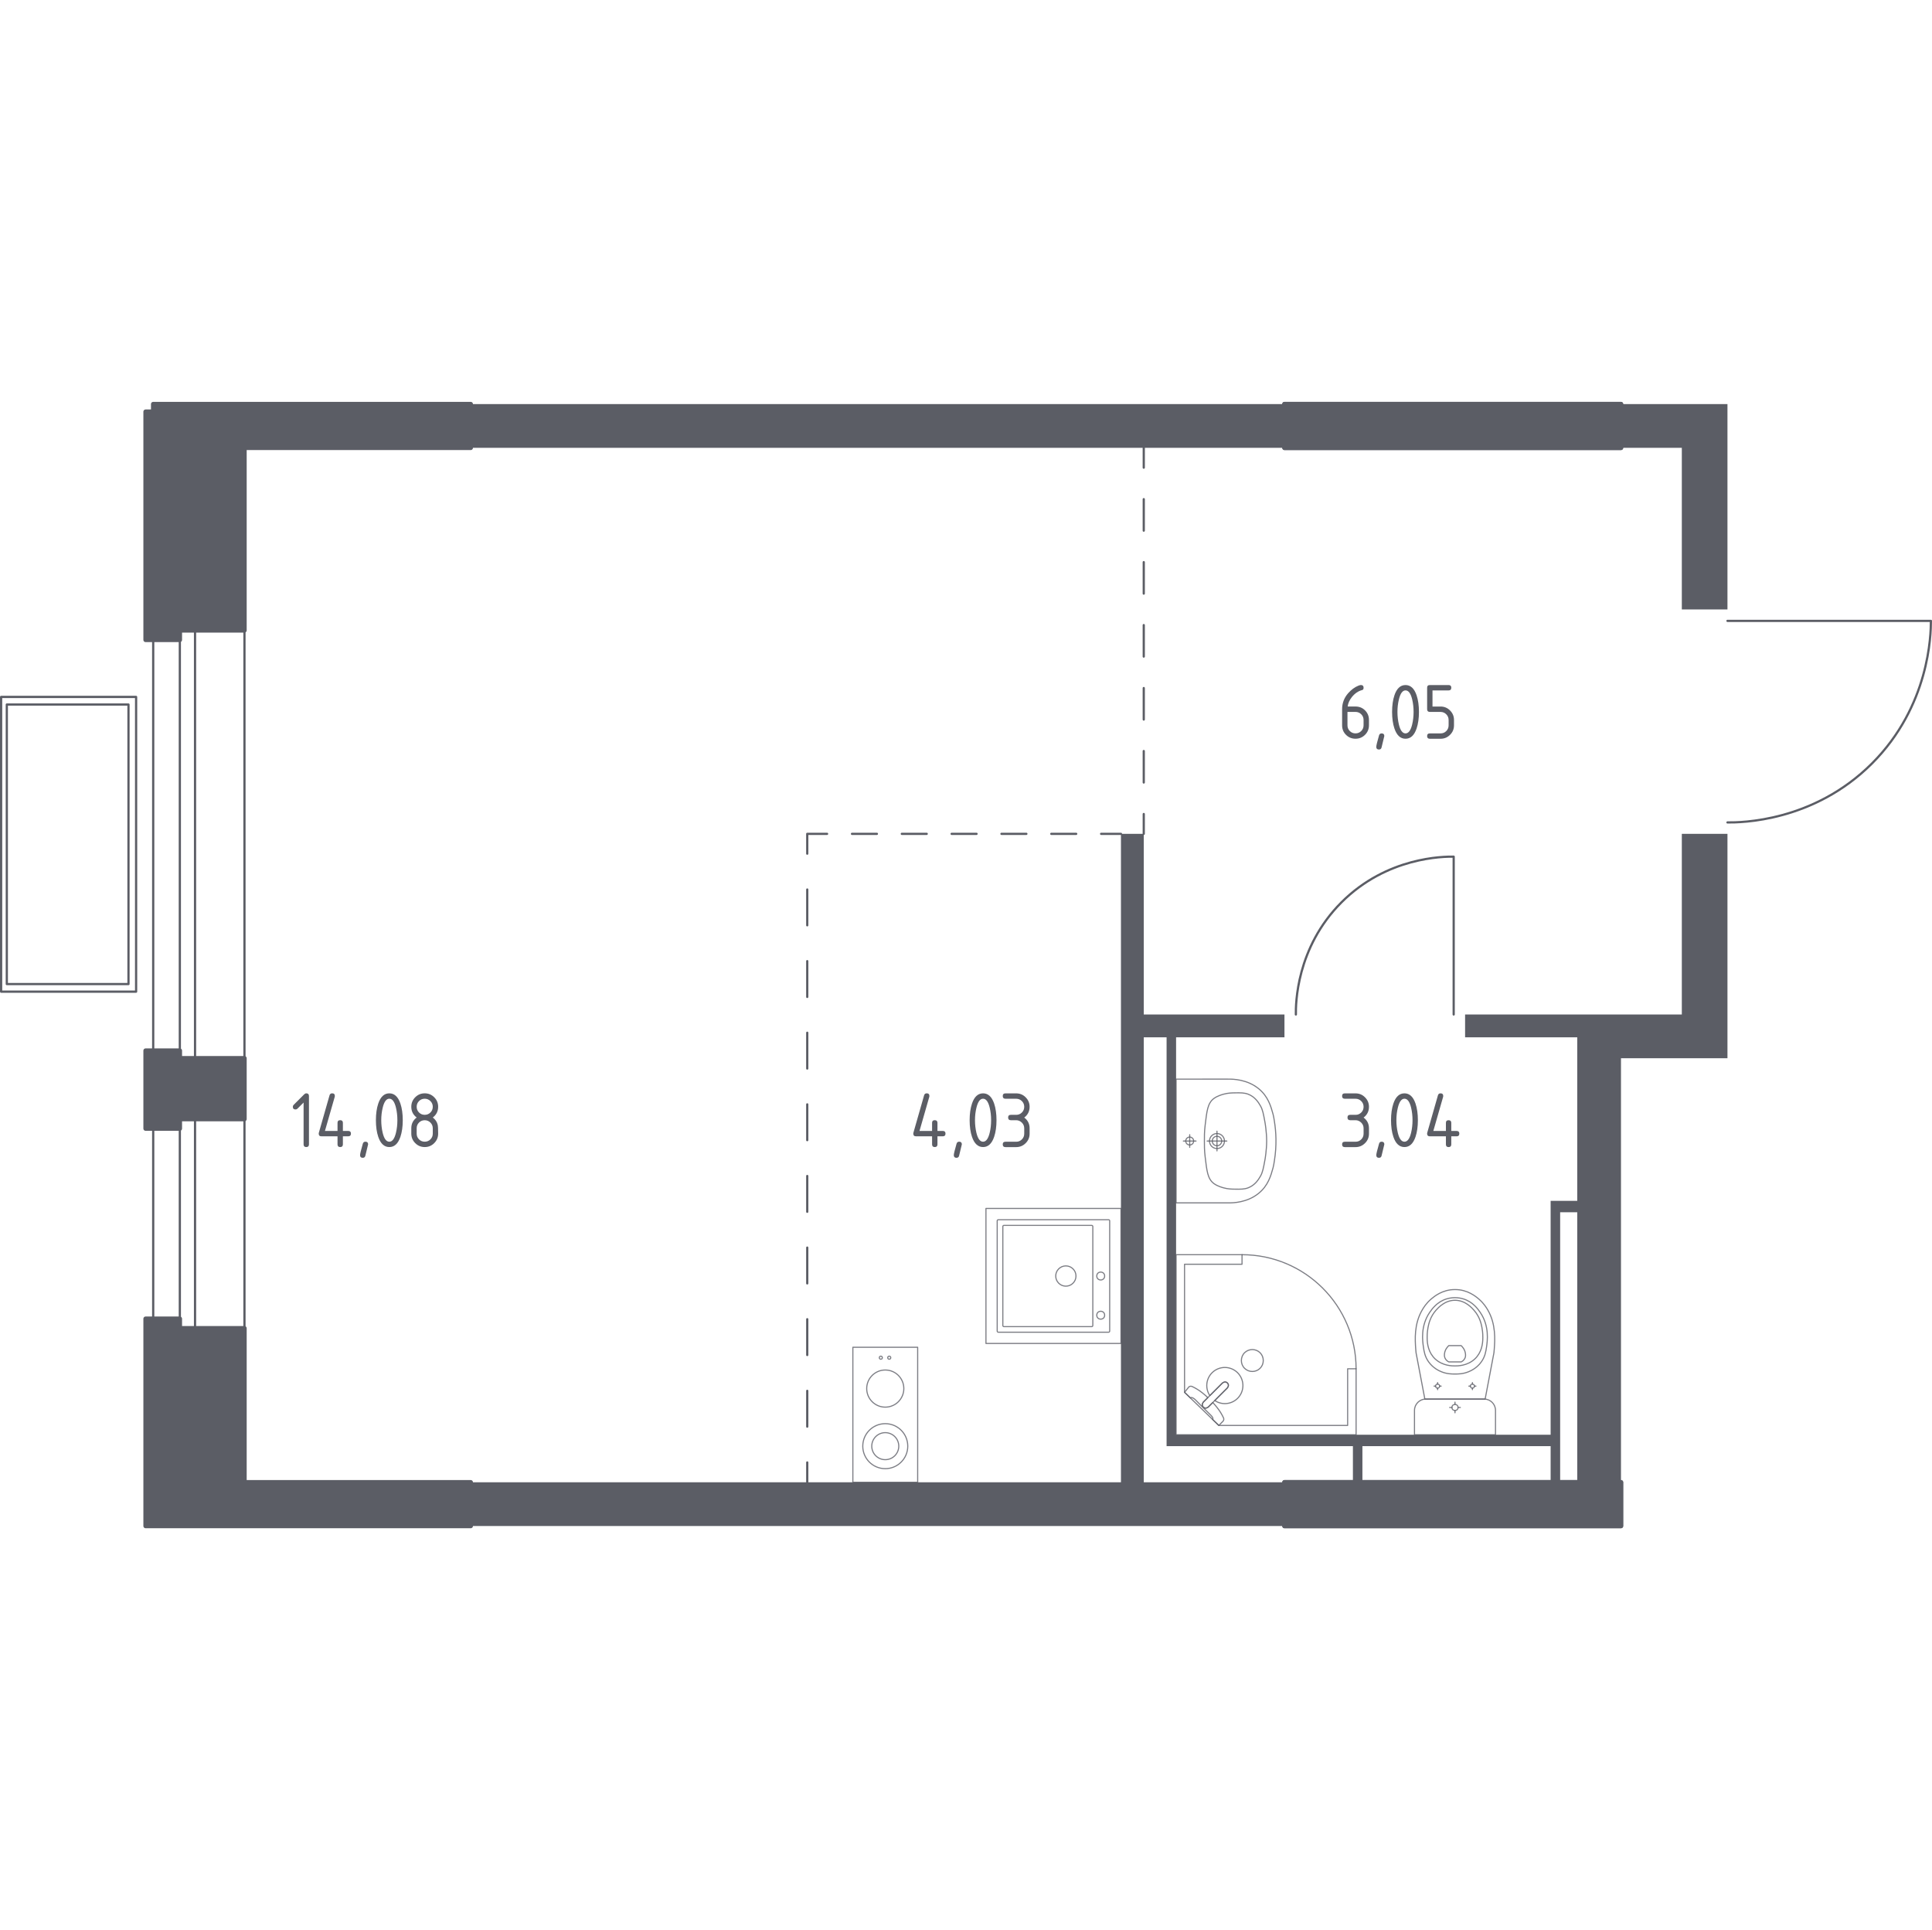<?xml version="1.0" encoding="utf-8"?>
<!-- Generator: Adobe Illustrator 27.0.0, SVG Export Plug-In . SVG Version: 6.00 Build 0)  -->
<svg version="1.1" xmlns="http://www.w3.org/2000/svg" xmlns:xlink="http://www.w3.org/1999/xlink" x="0px" y="0px"
	 viewBox="0 0 1001.15 1000" style="enable-background:new 0 0 1001.15 1000;" xml:space="preserve">
<style type="text/css">
	.st0{fill:none;stroke:#5B5D65;stroke-width:1.152;stroke-linecap:round;stroke-linejoin:round;stroke-miterlimit:10;}
	.st1{fill:#5B5D65;}
	.st2{fill:none;stroke:#5B5D65;stroke-width:1.152;stroke-linecap:round;stroke-linejoin:round;}
	
		.st3{fill:none;stroke:#5B5D65;stroke-width:1.152;stroke-linecap:round;stroke-linejoin:round;stroke-dasharray:16.312,16.312,16.312,16.312;}
	
		.st4{fill:none;stroke:#5B5D65;stroke-width:1.152;stroke-linecap:round;stroke-linejoin:round;stroke-dasharray:16.312,16.312,16.312,16.312,16.312,16.312;}
	
		.st5{fill:none;stroke:#5B5D65;stroke-width:1.152;stroke-linecap:round;stroke-linejoin:round;stroke-dasharray:12.909,12.909,12.909,12.909;}
	
		.st6{fill:none;stroke:#5B5D65;stroke-width:1.152;stroke-linecap:round;stroke-linejoin:round;stroke-dasharray:12.909,12.909,12.909,12.909,12.909,12.909;}
	
		.st7{fill:none;stroke:#5B5D65;stroke-width:1.152;stroke-linecap:round;stroke-linejoin:round;stroke-dasharray:18.553,18.553,18.553,18.553;}
	
		.st8{fill:none;stroke:#5B5D65;stroke-width:1.152;stroke-linecap:round;stroke-linejoin:round;stroke-dasharray:18.553,18.553,18.553,18.553,18.553,18.553;}
	.st9{opacity:0.8;fill:none;stroke:#5B5D65;stroke-width:0.576;stroke-linecap:round;stroke-linejoin:round;stroke-miterlimit:10;}
	.st10{fill:#5B5D65;stroke:#5B5D65;stroke-width:2.303;stroke-linecap:round;stroke-linejoin:round;stroke-miterlimit:10;}
</style>
<g id="Слой_1">
</g>
<g id="Окна_x2C__двери">
	<g>
		<rect x="0.58" y="361.08" class="st0" width="69.95" height="152.71"/>
		<rect x="3.53" y="365.02" class="st0" width="63.05" height="144.83"/>
	</g>
	<g>
		<rect x="93.19" y="579.8" class="st0" width="7.88" height="108.37"/>
		<rect x="79.39" y="579.8" class="st0" width="47.29" height="108.37"/>
	</g>
	<g>
		<rect x="93.19" y="326.6" class="st0" width="7.88" height="221.67"/>
		<rect x="79.39" y="326.6" class="st0" width="47.29" height="221.67"/>
	</g>
	<path class="st0" d="M671.51,525.62c-0.07-5.2,0.06-34.54,23.65-58.13c23.58-23.58,52.93-23.71,58.13-23.65
		c0,27.26,0,54.52,0,81.77"/>
	<path class="st0" d="M895.16,426.11c6.79,0.07,44.54-0.21,74.88-30.54c29.88-29.89,30.55-66.92,30.54-73.89H895.16"/>
</g>
<g id="Перегородки">
	<g>
		<polygon class="st1" points="839.98,209.36 839.98,232.02 871.51,232.02 871.51,315.76 895.16,315.76 895.16,209.36 		"/>
		<rect x="243.93" y="209.36" class="st1" width="421.67" height="22.66"/>
		<polygon class="st1" points="871.51,432.02 871.51,525.62 759.2,525.62 759.2,537.44 817.32,537.44 817.32,622.17 803.53,622.17 
			803.53,743.35 609.44,743.35 609.44,537.44 665.6,537.44 665.6,525.62 592.69,525.62 592.69,432.02 580.87,432.02 580.87,767.98 
			243.93,767.98 243.93,790.64 665.6,790.64 665.6,767.98 592.69,767.98 592.69,537.44 604.52,537.44 604.52,749.26 701.07,749.26 
			701.07,767.98 705.99,767.98 705.99,749.26 803.53,749.26 803.53,767.98 808.46,767.98 808.46,628.08 817.32,628.08 
			817.32,767.98 839.98,767.98 839.98,548.28 895.16,548.28 895.16,432.02 		"/>
	</g>
</g>
<g id="Пунктир">
	<g>
		<g>
			<line class="st2" x1="592.69" y1="232.02" x2="592.69" y2="242.3"/>
			<line class="st3" x1="592.69" y1="258.62" x2="592.69" y2="315.71"/>
			<line class="st4" x1="592.69" y1="323.86" x2="592.69" y2="413.58"/>
			<line class="st2" x1="592.69" y1="421.74" x2="592.69" y2="432.02"/>
		</g>
	</g>
	<g>
		<g>
			<line class="st2" x1="580.87" y1="432.02" x2="570.59" y2="432.02"/>
			<line class="st5" x1="557.68" y1="432.02" x2="512.5" y2="432.02"/>
			<line class="st6" x1="506.04" y1="432.02" x2="435.05" y2="432.02"/>
			<polyline class="st2" points="428.59,432.02 418.31,432.02 418.31,442.3 			"/>
			<line class="st7" x1="418.31" y1="460.86" x2="418.31" y2="525.79"/>
			<line class="st8" x1="418.31" y1="535.07" x2="418.31" y2="748.42"/>
			<line class="st2" x1="418.31" y1="757.7" x2="418.31" y2="767.98"/>
		</g>
	</g>
</g>
<g id="Сантехника">
	<g>
		<g>
			<circle class="st9" cx="460.8" cy="703.43" r="0.79"/>
			<circle class="st9" cx="456.44" cy="703.43" r="0.79"/>
		</g>
		<circle class="st9" cx="458.74" cy="749.27" r="11.66"/>
		<g>
			<circle class="st9" cx="458.74" cy="719.43" r="9.62"/>
		</g>
		
			<rect x="441.96" y="698.02" transform="matrix(-1 -1.224647e-16 1.224647e-16 -1 917.49 1466.002)" class="st9" width="33.58" height="69.96"/>
		<circle class="st9" cx="458.74" cy="749.27" r="7"/>
	</g>
	<g>
		
			<rect x="510.91" y="626.1" transform="matrix(-3.267948e-07 1 -1 -3.267948e-07 1206.973 115.189)" class="st9" width="69.96" height="69.96"/>
		<circle class="st9" cx="552.32" cy="661.12" r="5.25"/>
		<circle class="st9" cx="570.38" cy="661.12" r="2.04"/>
		<circle class="st9" cx="570.38" cy="681.42" r="2.04"/>
		<path class="st9" d="M516.74,689.65l0-57.13c0-0.32,0.26-0.58,0.58-0.58h57.13c0.32,0,0.58,0.26,0.58,0.58l0,57.13
			c0,0.32-0.26,0.58-0.58,0.58h-57.13C517.01,690.23,516.74,689.97,516.74,689.65z"/>
		<path class="st9" d="M519.66,686.76v-51.3c0-0.32,0.26-0.58,0.58-0.58l45.47,0c0.32,0,0.58,0.26,0.58,0.58v51.3
			c0,0.32-0.26,0.58-0.58,0.58h-45.47C519.93,687.34,519.66,687.08,519.66,686.76z"/>
	</g>
	<g>
		<polygon class="st9" points="643.61,650.07 609.44,650.07 609.44,743.35 702.72,743.35 702.72,709.18 698.34,709.18 
			698.34,738.53 631.56,738.53 613.82,721.37 613.82,655.02 643.61,655.02 		"/>
		<path class="st9" d="M702.72,709.18c0-32.64-26.47-59.11-59.11-59.11"/>
		<path class="st9" d="M633.4,716.61l-6.58,6.58l-0.29,0.28l-2.92,2.92c0,0-1.31,1.4-0.07,2.63c1.23,1.23,2.63-0.08,2.63-0.08
			l2.92-2.92l0.29-0.29l6.58-6.58c0,0,1.31-1.4,0.08-2.63C634.8,715.3,633.4,716.61,633.4,716.61z"/>
		<path class="st9" d="M644.92,700.87c2.2-2.19,5.86-2.19,8.05,0c2.2,2.2,2.2,5.86,0,8.05c-2.19,2.2-5.85,2.2-8.05,0
			C642.72,706.73,642.72,703.07,644.92,700.87z"/>
		<path class="st9" d="M623.54,729.03c-1.23-1.23,0.07-2.63,0.07-2.63l2.29-2.29c-1.86-1.74-3.79-3.29-5.49-4.32
			c-0.84-0.51-1.72-0.98-2.6-1.41h0c-0.64-0.3-1.35-0.2-1.79,0.25c-0.73,0.91-1.45,1.82-2.18,2.73c1.02,0.98,2.03,1.97,3.05,2.95
			c0.03-0.04,0.09-0.11,0.18-0.16c0.62-0.35,1.8,0.53,2.31,1.04c4.07,4.06,5.43,5.51,7.81,7.8c0.42,0.4,1.59,1.52,1.3,2.18
			c-0.05,0.1-0.11,0.17-0.16,0.21c1.08,1.05,2.17,2.1,3.25,3.15c0.78-0.73,1.4-1.45,2.17-2.18c0.43-0.44,0.55-1.13,0.26-1.75
			c-0.44-0.95-0.95-1.88-1.5-2.77c-0.98-1.6-2.42-3.41-4.05-5.17l-2.28,2.28C626.17,728.95,624.77,730.26,623.54,729.03z"/>
		<path class="st9" d="M641.33,711.24c-3.66-3.66-9.59-3.66-13.25,0c-3.22,3.22-3.6,8.2-1.15,11.84l6.47-6.47
			c0,0,1.4-1.31,2.63-0.08c1.23,1.23-0.08,2.63-0.08,2.63l-6.47,6.47c3.64,2.45,8.62,2.07,11.84-1.15
			C644.99,720.83,644.99,714.9,641.33,711.24z"/>
	</g>
	<g>
		<path class="st9" d="M774.96,743.35v-11.46v-1.17c0-3.22-2.64-5.86-5.88-5.86h-30.22c-3.23,0-5.88,2.64-5.88,5.86v1.17v11.46
			H774.96z"/>
		<ellipse class="st9" cx="753.97" cy="729.22" rx="1.58" ry="1.58"/>
		<line class="st9" x1="756.74" y1="729.22" x2="755.56" y2="729.22"/>
		<line class="st9" x1="752.39" y1="729.22" x2="751.2" y2="729.22"/>
		<line class="st9" x1="753.97" y1="726.46" x2="753.97" y2="727.64"/>
		<line class="st9" x1="753.97" y1="730.8" x2="753.97" y2="731.98"/>
		<line class="st9" x1="764.83" y1="718.16" x2="764.04" y2="718.16"/>
		<line class="st9" x1="761.94" y1="718.16" x2="761.15" y2="718.16"/>
		<line class="st9" x1="762.99" y1="716.32" x2="762.99" y2="717.11"/>
		<line class="st9" x1="762.99" y1="719.21" x2="762.99" y2="719.99"/>
		<ellipse class="st9" cx="762.99" cy="718.16" rx="1.05" ry="1.05"/>
		<ellipse class="st9" cx="744.96" cy="718.16" rx="1.05" ry="1.05"/>
		<line class="st9" x1="746.8" y1="718.16" x2="746.01" y2="718.16"/>
		<line class="st9" x1="743.91" y1="718.16" x2="743.12" y2="718.16"/>
		<line class="st9" x1="744.96" y1="716.32" x2="744.96" y2="717.11"/>
		<line class="st9" x1="744.96" y1="719.21" x2="744.96" y2="719.99"/>
		<path class="st9" d="M733.62,698.96c0.06,0.81,0.12,1.48,0.17,1.92c1.52,8,3.04,16,4.56,24c5.21,0,10.41,0,15.62-0.01
			c5.21,0,10.41,0,15.62,0.01c1.52-8,3.04-16,4.56-24c0.05-0.44,0.12-1.11,0.17-1.92c0.34-4.8,0.9-12.87-3.31-20.16
			c-0.68-1.18-2.08-3.54-4.75-5.81c-1.6-1.36-5.85-4.85-12.14-4.85c-0.05,0-0.1,0-0.15,0c-0.05,0-0.1,0-0.15,0
			c-6.29,0-10.54,3.5-12.14,4.85c-2.67,2.26-4.07,4.63-4.75,5.81C732.71,686.09,733.28,694.16,733.62,698.96z"/>
		<path class="st9" d="M737.61,697.91c0.34,2.36,0.76,4.99,2.7,7.7c2.4,3.34,5.61,4.7,6.66,5.12c2.86,1.16,5.3,1.16,6.99,1.16
			c1.7,0,4.14,0,6.99-1.16c1.05-0.43,4.27-1.78,6.66-5.12c1.94-2.71,2.36-5.34,2.7-7.7c0.44-3,1.59-10.86-3.25-17.92
			c-1.2-1.76-3.78-5.47-8.74-7.01c-1.03-0.32-4.58-1.29-8.75,0c-4.95,1.53-7.53,5.25-8.74,7.01
			C736.02,687.05,737.17,694.91,737.61,697.91z"/>
		<path class="st9" d="M743.7,704.09c3.88,3.63,8.94,3.61,10.27,3.6c1.33,0.01,6.39,0.02,10.27-3.6c3.43-3.21,4.18-7.61,4.15-11.11
			c0.04-2.42-0.31-4.38-0.45-5.16c-0.34-1.91-1.18-5.67-4.14-8.98c-1.19-1.34-4.59-5.14-9.8-5.16c-5.25-0.01-8.68,3.83-9.87,5.16
			c-2.95,3.31-3.79,7.06-4.14,8.98c-0.14,0.78-0.49,2.74-0.45,5.16C739.52,696.47,740.27,700.88,743.7,704.09z"/>
		<path class="st9" d="M748.84,703.74c0.56,1.16,1.57,1.7,1.93,1.87c2.13,0,4.27,0,6.4,0c0.37-0.17,1.38-0.71,1.93-1.87
			c0.46-0.96,0.35-1.84,0.27-2.46c-0.27-2.1-1.59-3.53-2.21-4.11c-2.13,0-4.27,0-6.4,0c-0.6,0.56-1.9,1.92-2.2,3.99
			C748.48,701.82,748.36,702.74,748.84,703.74z"/>
	</g>
	<g>
		<path class="st9" d="M630.63,588.72c1.35,0,2.45,1.1,2.45,2.46c0,1.35-1.1,2.45-2.45,2.45c-1.36,0-2.45-1.1-2.45-2.45
			C628.18,589.82,629.27,588.72,630.63,588.72z"/>
		<path class="st9" d="M630.63,587.29c2.14,0,3.88,1.75,3.88,3.89c0,2.14-1.74,3.89-3.88,3.89c-2.15,0-3.88-1.74-3.88-3.89
			C626.74,589.03,628.48,587.29,630.63,587.29z"/>
		<path class="st9" d="M609.44,559.11v0.01v64.1v0.01c8.9,0,17.8,0,26.7,0c0.06,0,0.13,0,0.2-0.01c2.72,0.06,9.98-0.16,15.86-4.93
			c4.94-4,6.36-9.15,7.47-13.17c0.32-1.15,0.44-2.01,0.71-3.71c1.29-8.04,0.88-15.03,0-20.49c-0.27-1.7-0.39-2.56-0.71-3.71
			c-1.11-4.02-2.54-9.17-7.47-13.17c-5.88-4.77-13.14-4.99-15.86-4.93c-0.07,0-0.14-0.01-0.2-0.01
			C627.25,559.11,618.34,559.11,609.44,559.11z"/>
		<path class="st9" d="M639.74,566.22c-1.57,0.03-3.34,0.06-5.54,0.65c-0.72,0.19-3.25,0.86-5.1,2.21c-3.4,2.47-3.71,6.7-4.59,13.83
			c-0.42,3.4-0.42,6.19-0.4,8.26c0,0,0,0,0,0s0,0,0,0c-0.01,2.07-0.02,4.86,0.4,8.26c0.88,7.13,1.19,11.36,4.59,13.83
			c1.82,1.32,4.27,1.98,5,2.18c2.24,0.61,4.05,0.65,5.65,0.67c3.14,0.05,5.01,0.08,7.06-0.7c3.65-1.4,5.41-4.42,6.33-6
			c1.16-1.99,1.56-4.18,2.36-8.56c0,0,0.87-4.78,0.87-9.69c0,0,0,0,0,0s0,0,0,0c0-4.9-0.87-9.69-0.87-9.69
			c-0.79-4.35-1.19-6.52-2.32-8.48c-0.92-1.59-2.7-4.67-6.38-6.08C644.74,566.14,642.86,566.17,639.74,566.22z"/>
		<line class="st9" x1="630.63" y1="596.28" x2="630.63" y2="586.08"/>
		<line class="st9" x1="635.73" y1="591.18" x2="625.53" y2="591.18"/>
		<path class="st9" d="M616.5,589.12c1.13,0,2.05,0.92,2.05,2.06c0,1.13-0.92,2.05-2.05,2.05c-1.14,0-2.06-0.92-2.06-2.05
			C614.44,590.04,615.36,589.12,616.5,589.12z"/>
		<line class="st9" x1="616.5" y1="594.46" x2="616.5" y2="587.89"/>
		<line class="st9" x1="619.78" y1="591.18" x2="613.22" y2="591.18"/>
	</g>
</g>
<g id="Несущие">
	<rect x="665.6" y="209.36" class="st10" width="174.38" height="22.66"/>
	<polygon class="st10" points="126.68,579.8 93.19,579.8 93.19,584.73 75.45,584.73 75.45,544.34 93.19,544.34 93.19,548.28 
		126.68,548.28 	"/>
	<polygon class="st10" points="243.93,767.98 126.68,767.98 126.68,688.18 93.19,688.18 93.19,683.25 75.45,683.25 75.45,790.64 
		243.93,790.64 	"/>
	<rect x="665.6" y="767.98" class="st10" width="174.38" height="22.66"/>
	<polygon class="st10" points="243.93,209.36 79.39,209.36 79.39,213.3 75.45,213.3 75.45,331.53 93.19,331.53 93.19,326.6 
		126.68,326.6 126.68,232.02 243.93,232.02 	"/>
	<rect x="665.6" y="209.36" class="st10" width="174.38" height="22.66"/>
	<rect x="665.6" y="767.98" class="st10" width="174.38" height="22.66"/>
</g>
<g id="Лифты_x2C__лестницы">
</g>
<g id="Слой_11">
</g>
<g id="Площади">
	<g>
		<path class="st1" d="M702.43,580.39h-2.78c-0.93,0-1.39-0.46-1.39-1.39c0-0.93,0.46-1.39,1.39-1.39h2.78
			c1.17,0,2.15-0.4,2.96-1.21c0.81-0.81,1.21-1.8,1.21-2.96c0-1.15-0.41-2.14-1.22-2.95c-0.82-0.81-1.8-1.22-2.95-1.22h-5.57
			c-0.93,0-1.39-0.46-1.39-1.39c0-0.93,0.46-1.39,1.39-1.39h5.57c1.93,0,3.57,0.68,4.92,2.05c1.36,1.36,2.04,3,2.04,4.91
			c0,2.31-0.93,4.16-2.78,5.57c1.86,1.41,2.78,3.26,2.78,5.57v2.78c0,1.93-0.68,3.57-2.05,4.92c-1.36,1.36-3,2.04-4.91,2.04h-5.57
			c-0.93,0-1.39-0.46-1.39-1.39s0.46-1.39,1.39-1.39h5.57c1.17,0,2.15-0.4,2.96-1.21c0.81-0.81,1.21-1.8,1.21-2.96v-2.78
			c0-1.15-0.41-2.14-1.22-2.95S703.59,580.39,702.43,580.39z"/>
		<path class="st1" d="M715.96,591.52c0.93,0,1.39,0.46,1.39,1.37c0,0.13-0.48,2.1-1.43,5.93c-0.17,0.7-0.62,1.05-1.35,1.05
			c-0.93,0-1.39-0.46-1.39-1.39c0-0.63,0.48-2.6,1.43-5.91C714.8,591.87,715.25,591.52,715.96,591.52z"/>
		<path class="st1" d="M734.74,580.39c0,3.32-0.41,6.19-1.22,8.6c-1.2,3.54-3.11,5.31-5.74,5.31s-4.54-1.76-5.74-5.29
			c-0.82-2.42-1.22-5.29-1.22-8.63c0-3.33,0.41-6.21,1.22-8.62c1.19-3.53,3.11-5.29,5.74-5.29s4.54,1.77,5.74,5.31
			C734.33,574.2,734.74,577.07,734.74,580.39z M731.96,580.39c0-2.31-0.25-4.48-0.74-6.52c-0.75-3.08-1.89-4.62-3.44-4.62
			c-1.53,0-2.67,1.55-3.42,4.64c-0.51,2.08-0.76,4.25-0.76,6.5c0,2.29,0.25,4.46,0.74,6.52c0.74,3.08,1.89,4.62,3.44,4.62
			s2.69-1.54,3.44-4.62C731.71,584.85,731.96,582.68,731.96,580.39z"/>
		<path class="st1" d="M739.52,587.35c0-0.15,0.01-0.28,0.04-0.38l5.57-19.49c0.2-0.67,0.65-1.01,1.35-1.01
			c0.93,0,1.39,0.47,1.39,1.4c0,0.13-0.02,0.26-0.05,0.4l-5.08,17.69h6.52v-4.18c0-0.93,0.46-1.39,1.39-1.39s1.39,0.46,1.39,1.39
			v4.18h2.78c0.93,0,1.39,0.46,1.39,1.39s-0.46,1.39-1.39,1.39h-2.78v4.18c0,0.93-0.46,1.39-1.39,1.39s-1.39-0.46-1.39-1.39v-4.18
			h-8.35C739.98,588.74,739.52,588.27,739.52,587.35z"/>
	</g>
	<g>
		<path class="st1" d="M157.32,571.23l-3.2,3.2c-0.27,0.26-0.59,0.39-0.97,0.39c-0.93,0-1.4-0.46-1.4-1.39c0-0.38,0.13-0.7,0.4-0.97
			l5.44-5.44c0.37-0.37,0.74-0.55,1.12-0.55c0.93,0,1.39,0.46,1.39,1.39v25.05c0,0.93-0.46,1.39-1.39,1.39
			c-0.93,0-1.39-0.46-1.39-1.39V571.23z"/>
		<path class="st1" d="M165.16,587.34c0-0.15,0.01-0.28,0.04-0.38l5.57-19.49c0.2-0.67,0.65-1.01,1.35-1.01
			c0.93,0,1.39,0.47,1.39,1.4c0,0.13-0.02,0.26-0.05,0.4l-5.08,17.69h6.52v-4.18c0-0.93,0.46-1.39,1.39-1.39s1.39,0.46,1.39,1.39
			v4.18h2.78c0.93,0,1.39,0.46,1.39,1.39s-0.46,1.39-1.39,1.39h-2.78v4.18c0,0.93-0.46,1.39-1.39,1.39s-1.39-0.46-1.39-1.39v-4.18
			h-8.35C165.62,588.74,165.16,588.27,165.16,587.34z"/>
		<path class="st1" d="M189.36,591.52c0.93,0,1.39,0.46,1.39,1.37c0,0.13-0.48,2.1-1.43,5.93c-0.17,0.7-0.62,1.05-1.35,1.05
			c-0.93,0-1.39-0.46-1.39-1.39c0-0.63,0.48-2.6,1.43-5.91C188.21,591.87,188.66,591.52,189.36,591.52z"/>
		<path class="st1" d="M208.71,580.39c0,3.32-0.41,6.19-1.22,8.6c-1.2,3.54-3.11,5.31-5.74,5.31s-4.54-1.76-5.74-5.29
			c-0.82-2.42-1.22-5.29-1.22-8.63c0-3.33,0.41-6.21,1.22-8.62c1.19-3.53,3.11-5.29,5.74-5.29s4.54,1.77,5.74,5.31
			C208.3,574.2,208.71,577.07,208.71,580.39z M205.92,580.39c0-2.31-0.25-4.48-0.74-6.52c-0.75-3.08-1.89-4.62-3.44-4.62
			c-1.53,0-2.67,1.55-3.42,4.64c-0.51,2.08-0.76,4.25-0.76,6.5c0,2.29,0.25,4.46,0.74,6.52c0.74,3.08,1.89,4.62,3.44,4.62
			s2.69-1.54,3.44-4.62C205.68,584.85,205.92,582.68,205.92,580.39z"/>
		<path class="st1" d="M220.09,594.3c-1.93,0-3.57-0.68-4.92-2.04c-1.36-1.36-2.04-3-2.04-4.92v-2.78c0-2.31,0.93-4.16,2.78-5.57
			c-1.86-1.41-2.78-3.26-2.78-5.57c0-1.93,0.68-3.57,2.04-4.92c1.36-1.36,3-2.04,4.92-2.04s3.57,0.68,4.92,2.04
			c1.36,1.36,2.04,3,2.04,4.92c0,2.31-0.93,4.16-2.78,5.57c1.34,1.01,2.18,2.26,2.53,3.73c0.17,0.75,0.25,2.28,0.25,4.62
			c0,1.93-0.68,3.57-2.04,4.92C223.66,593.63,222.01,594.3,220.09,594.3z M220.09,577.6c1.17,0,2.15-0.4,2.96-1.21
			c0.81-0.81,1.21-1.8,1.21-2.96c0-1.15-0.41-2.14-1.22-2.95c-0.82-0.81-1.8-1.22-2.95-1.22c-1.17,0-2.15,0.4-2.96,1.21
			c-0.81,0.81-1.21,1.8-1.21,2.96s0.4,2.15,1.21,2.96S218.92,577.6,220.09,577.6z M220.09,591.52c1.17,0,2.15-0.4,2.96-1.21
			c0.81-0.81,1.21-1.8,1.21-2.96v-2.78c0-1.15-0.41-2.14-1.22-2.95s-1.8-1.22-2.95-1.22c-1.17,0-2.15,0.4-2.96,1.21
			c-0.81,0.81-1.21,1.8-1.21,2.96v2.78c0,1.17,0.4,2.15,1.21,2.96S218.92,591.52,220.09,591.52z"/>
	</g>
	<g>
		<path class="st1" d="M473.26,587.34c0-0.15,0.01-0.28,0.04-0.38l5.57-19.49c0.2-0.67,0.65-1.01,1.35-1.01
			c0.93,0,1.39,0.47,1.39,1.4c0,0.13-0.02,0.26-0.05,0.4l-5.08,17.69H483v-4.18c0-0.93,0.46-1.39,1.39-1.39s1.39,0.46,1.39,1.39
			v4.18h2.78c0.93,0,1.39,0.46,1.39,1.39s-0.46,1.39-1.39,1.39h-2.78v4.18c0,0.93-0.46,1.39-1.39,1.39s-1.39-0.46-1.39-1.39v-4.18
			h-8.35C473.73,588.74,473.26,588.27,473.26,587.34z"/>
		<path class="st1" d="M497.03,591.52c0.93,0,1.39,0.46,1.39,1.37c0,0.13-0.48,2.1-1.43,5.93c-0.17,0.7-0.62,1.05-1.35,1.05
			c-0.93,0-1.39-0.46-1.39-1.39c0-0.63,0.48-2.6,1.43-5.91C495.88,591.87,496.33,591.52,497.03,591.52z"/>
		<path class="st1" d="M516.38,580.39c0,3.32-0.41,6.19-1.22,8.6c-1.2,3.54-3.11,5.31-5.74,5.31c-2.63,0-4.54-1.76-5.74-5.29
			c-0.82-2.42-1.22-5.29-1.22-8.63c0-3.33,0.41-6.21,1.22-8.62c1.19-3.53,3.11-5.29,5.74-5.29c2.63,0,4.54,1.77,5.74,5.31
			C515.97,574.2,516.38,577.07,516.38,580.39z M513.59,580.39c0-2.31-0.25-4.48-0.74-6.52c-0.75-3.08-1.89-4.62-3.44-4.62
			c-1.53,0-2.67,1.55-3.42,4.64c-0.51,2.08-0.76,4.25-0.76,6.5c0,2.29,0.25,4.46,0.74,6.52c0.74,3.08,1.89,4.62,3.44,4.62
			s2.69-1.54,3.44-4.62C513.35,584.85,513.59,582.68,513.59,580.39z"/>
		<path class="st1" d="M526.58,580.39h-2.78c-0.93,0-1.39-0.46-1.39-1.39c0-0.93,0.46-1.39,1.39-1.39h2.78
			c1.17,0,2.15-0.4,2.96-1.21c0.81-0.81,1.21-1.8,1.21-2.96c0-1.15-0.41-2.14-1.22-2.95c-0.82-0.81-1.8-1.22-2.95-1.22h-5.57
			c-0.93,0-1.39-0.46-1.39-1.39c0-0.93,0.46-1.39,1.39-1.39h5.57c1.93,0,3.57,0.68,4.92,2.05c1.36,1.36,2.04,3,2.04,4.91
			c0,2.31-0.93,4.16-2.78,5.57c1.86,1.41,2.78,3.26,2.78,5.57v2.78c0,1.93-0.68,3.57-2.05,4.92c-1.36,1.36-3,2.04-4.91,2.04h-5.57
			c-0.93,0-1.39-0.46-1.39-1.39s0.46-1.39,1.39-1.39h5.57c1.17,0,2.15-0.4,2.96-1.21c0.81-0.81,1.21-1.8,1.21-2.96v-2.78
			c0-1.15-0.41-2.14-1.22-2.95S527.73,580.39,526.58,580.39z"/>
	</g>
	<g>
		<path class="st1" d="M705.21,354.92c0.93,0,1.39,0.46,1.39,1.39c0,0.69-0.23,1.09-0.7,1.2c-2.07,0.52-3.87,1.76-5.42,3.71
			c-1.22,1.55-1.93,3.16-2.13,4.83h4.07c1.97,0,3.62,0.67,4.96,2.02c1.34,1.35,2,2.99,2,4.94v2.78c0,1.94-0.68,3.58-2.04,4.93
			c-1.36,1.35-3,2.02-4.92,2.02c-1.94,0-3.58-0.67-4.93-2.01c-1.35-1.34-2.02-2.98-2.02-4.9v-8.39c0-3.15,1.05-5.91,3.14-8.29
			c1.63-1.84,3.41-3.15,5.34-3.92C704.49,355.03,704.91,354.92,705.21,354.92z M698.25,368.84v6.96c0,1.17,0.4,2.15,1.21,2.96
			s1.8,1.21,2.96,1.21s2.15-0.41,2.96-1.22c0.81-0.82,1.21-1.8,1.21-2.95v-2.78c0-1.17-0.41-2.15-1.22-2.96
			c-0.82-0.81-1.8-1.21-2.95-1.21H698.25z"/>
		<path class="st1" d="M715.95,379.98c0.93,0,1.39,0.46,1.39,1.37c0,0.13-0.48,2.1-1.43,5.93c-0.17,0.7-0.62,1.05-1.35,1.05
			c-0.93,0-1.39-0.46-1.39-1.39c0-0.63,0.48-2.6,1.43-5.9C714.8,380.33,715.24,379.98,715.95,379.98z"/>
		<path class="st1" d="M735.29,368.84c0,3.32-0.41,6.19-1.22,8.6c-1.2,3.54-3.11,5.31-5.74,5.31s-4.54-1.76-5.74-5.29
			c-0.82-2.42-1.22-5.29-1.22-8.62s0.41-6.21,1.22-8.62c1.19-3.53,3.11-5.29,5.74-5.29s4.54,1.77,5.74,5.31
			C734.88,362.65,735.29,365.52,735.29,368.84z M732.51,368.84c0-2.31-0.25-4.48-0.74-6.52c-0.75-3.08-1.89-4.62-3.44-4.62
			c-1.53,0-2.67,1.55-3.42,4.64c-0.51,2.08-0.76,4.25-0.76,6.5c0,2.29,0.25,4.46,0.74,6.52c0.74,3.08,1.89,4.62,3.44,4.62
			s2.69-1.54,3.44-4.62C732.26,373.3,732.51,371.13,732.51,368.84z"/>
		<path class="st1" d="M739.53,367.45v-11.13c0-0.93,0.46-1.39,1.39-1.39h9.74c0.93,0,1.39,0.46,1.39,1.39
			c0,0.93-0.46,1.39-1.39,1.39h-8.35v8.35h4.18c1.93,0,3.57,0.68,4.92,2.05c1.36,1.36,2.04,3,2.04,4.91v2.78
			c0,1.93-0.68,3.57-2.05,4.92c-1.36,1.36-3,2.04-4.91,2.04h-5.57c-0.93,0-1.39-0.46-1.39-1.39c0-0.93,0.46-1.39,1.39-1.39h5.57
			c1.17,0,2.15-0.4,2.96-1.21c0.81-0.81,1.21-1.8,1.21-2.96v-2.78c0-1.15-0.41-2.14-1.22-2.95s-1.8-1.22-2.95-1.22h-5.57
			C739.99,368.84,739.53,368.38,739.53,367.45z"/>
	</g>
</g>
<g id="Таблички">
</g>
<g id="Этаж_x2C__секции">
</g>
</svg>

